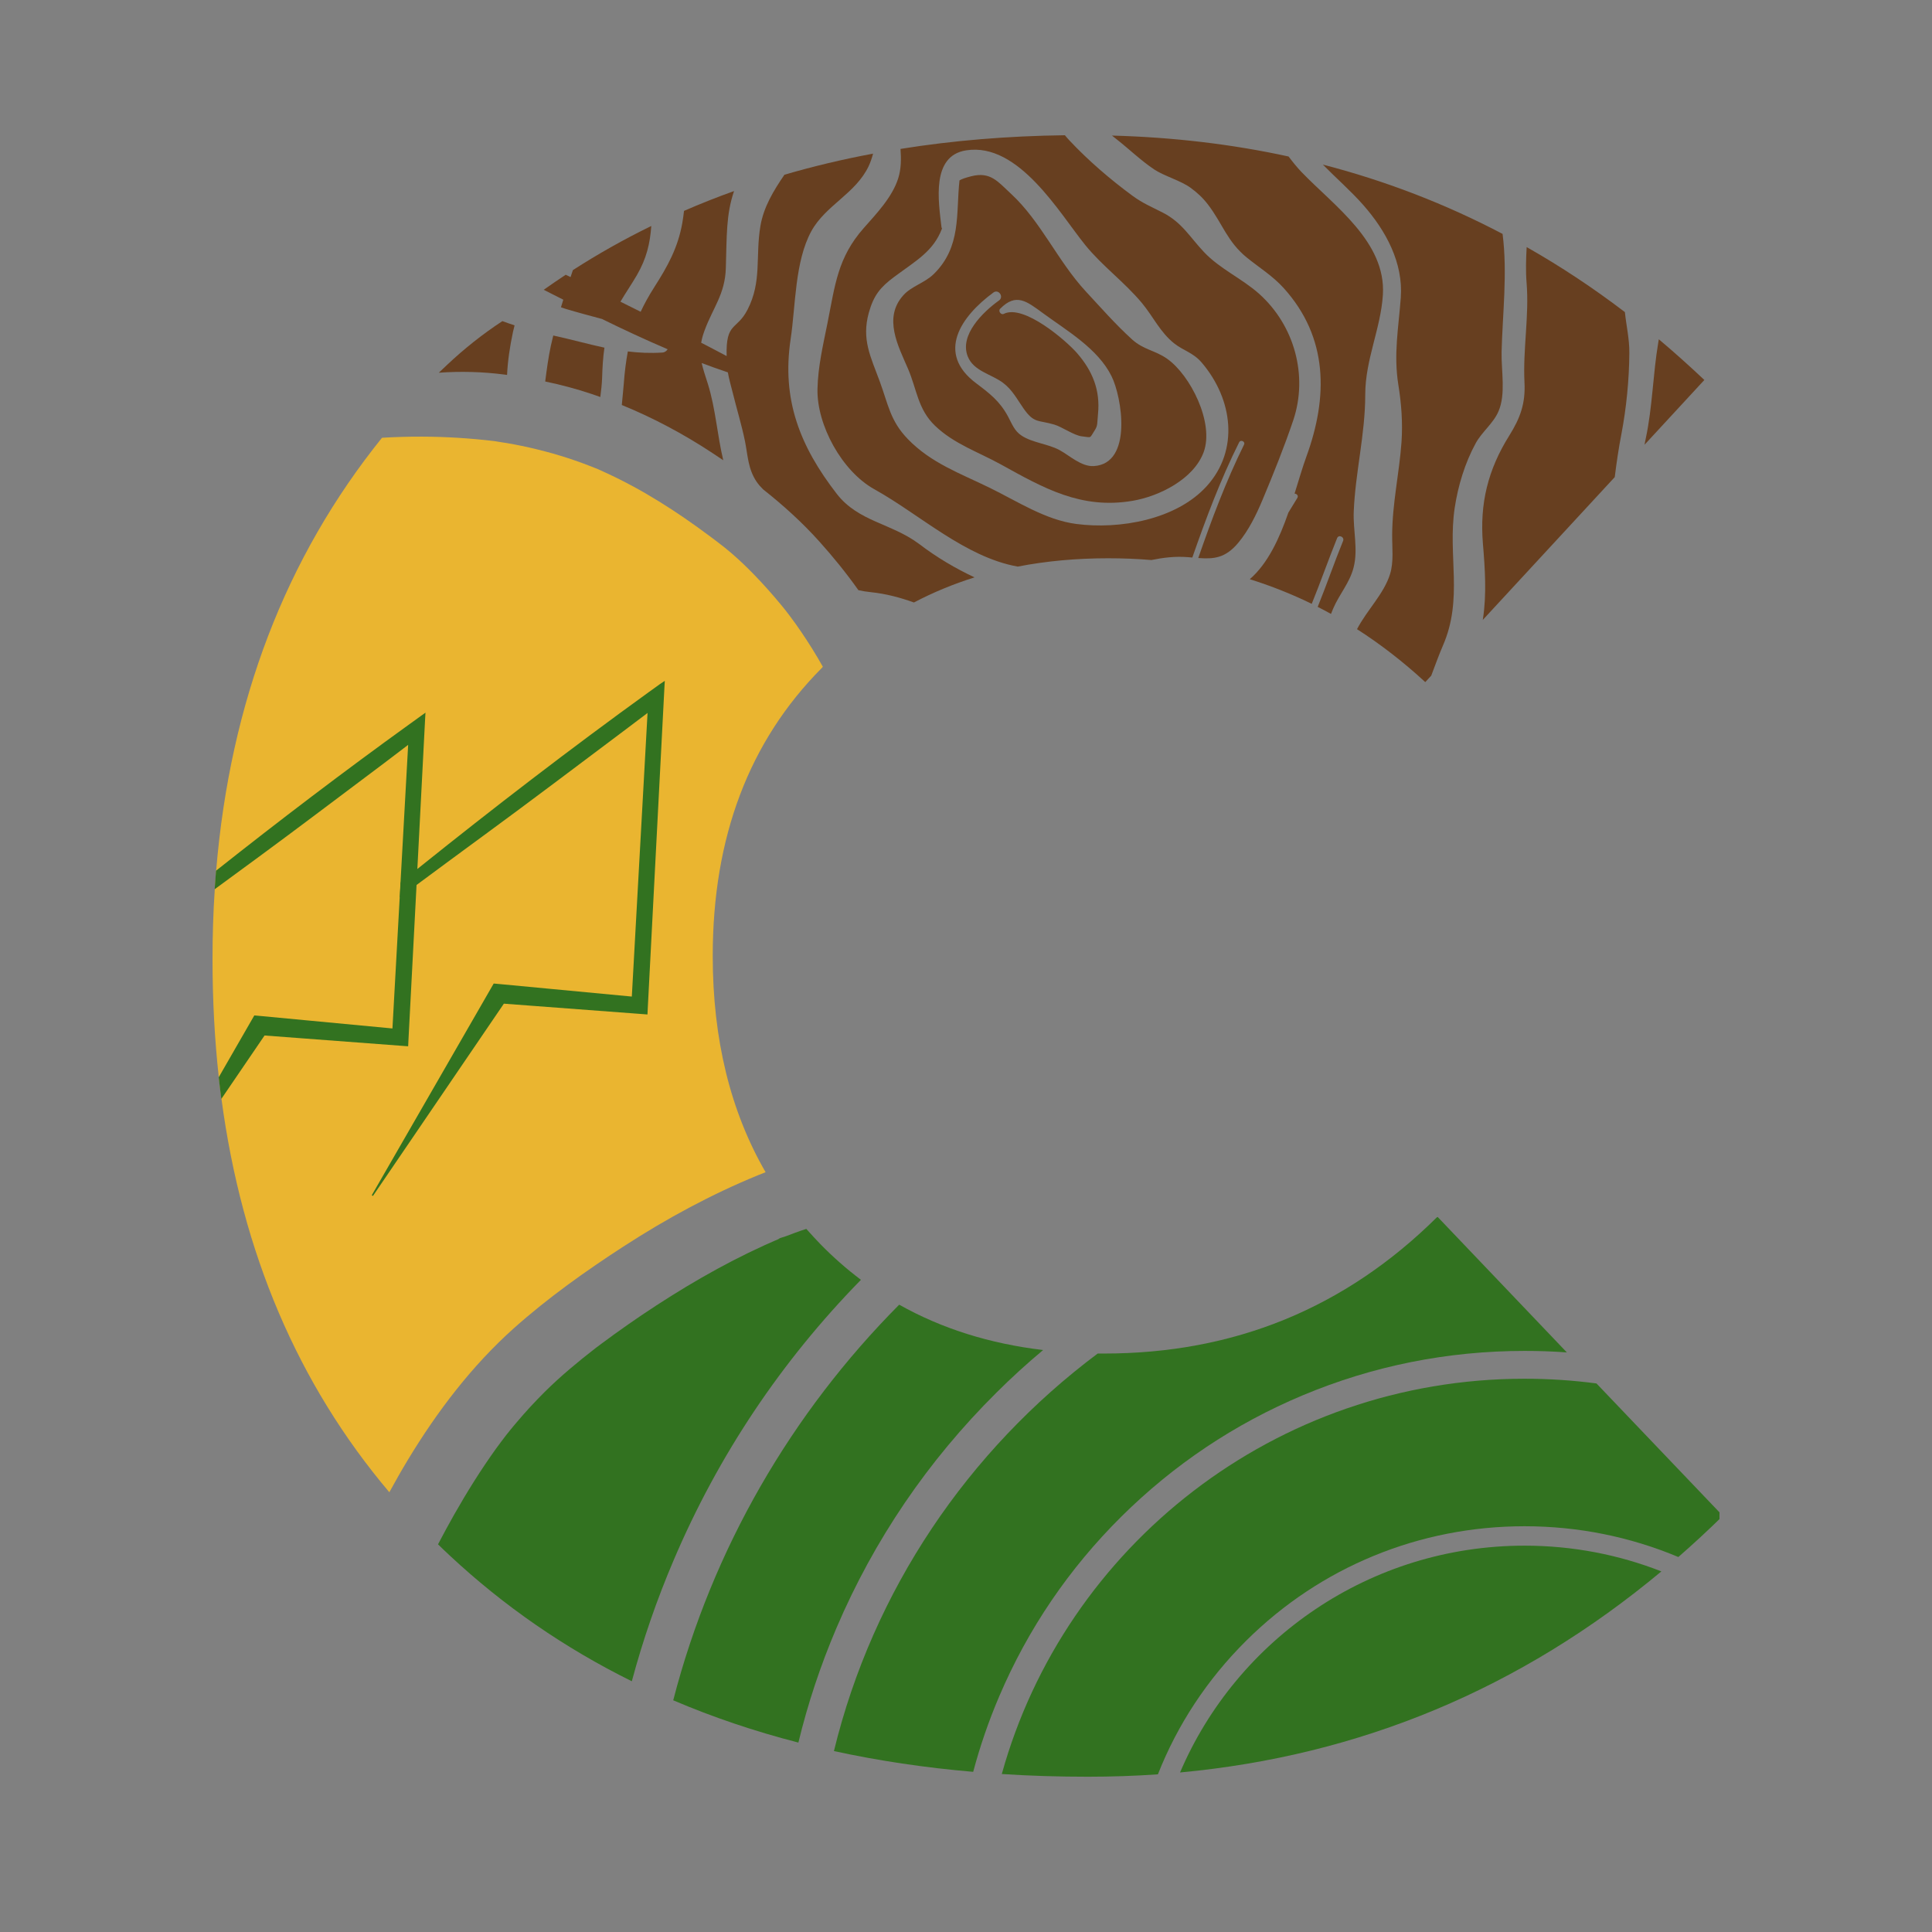 <?xml version="1.0" encoding="UTF-8"?>
<svg xmlns="http://www.w3.org/2000/svg" width="100" height="100" viewBox="0 0 100 100" fill="none">
  <rect x="0" y="0" width="100" height="100" fill="#808080" stroke="none"/>
  <g clip-path="url(#clip0_577_33)">
    <path d="M26.004 16.621C26.212 16.7 26.421 16.77 26.634 16.841C26.605 16.956 26.575 17.068 26.55 17.188C26.388 17.958 26.279 18.686 26.246 19.406C26.196 19.398 26.146 19.394 26.096 19.386C24.978 19.241 23.847 19.212 22.725 19.291H22.713L23.138 18.889C24.023 18.053 24.982 17.292 26.004 16.621Z" fill="#673F20"></path>
    <path d="M28.637 17.366C29.555 17.565 30.418 17.809 31.285 17.995C31.21 18.508 31.181 19.03 31.165 19.564C31.152 19.899 31.114 20.226 31.073 20.549C30.919 20.495 30.76 20.441 30.606 20.387C29.826 20.126 29.029 19.915 28.22 19.746C28.299 19.125 28.382 18.504 28.512 17.896C28.549 17.722 28.595 17.544 28.637 17.366Z" fill="#673F20"></path>
    <path d="M50.442 29.885C49.345 30.228 48.298 30.663 47.305 31.184C46.6 30.932 45.87 30.733 45.069 30.65C44.84 30.626 44.627 30.593 44.431 30.547C43.806 29.665 43.126 28.825 42.408 28.027C41.52 27.038 40.535 26.148 39.492 25.324C39.371 25.204 39.259 25.076 39.159 24.931C38.717 24.273 38.708 23.582 38.562 22.846C38.387 21.989 38.128 21.153 37.92 20.305C37.845 19.994 37.728 19.609 37.674 19.274C37.219 19.121 36.764 18.96 36.318 18.79C36.389 19.113 36.51 19.46 36.644 19.887C37.04 21.157 37.127 22.539 37.436 23.822C37.231 23.686 37.031 23.549 36.827 23.417C35.363 22.456 33.807 21.625 32.184 20.963C32.214 20.623 32.255 20.267 32.285 19.883C32.331 19.253 32.401 18.707 32.497 18.19C33.069 18.26 33.657 18.289 34.282 18.248C34.408 18.24 34.499 18.169 34.558 18.078C33.411 17.586 32.276 17.06 31.158 16.51C30.529 16.34 29.903 16.175 29.281 15.988C29.198 15.964 29.119 15.931 29.035 15.906C29.073 15.773 29.114 15.645 29.156 15.512C28.818 15.343 28.48 15.173 28.143 14.999C28.518 14.735 28.898 14.474 29.281 14.221C29.365 14.263 29.448 14.3 29.532 14.341C29.573 14.221 29.611 14.101 29.653 13.981C30.958 13.141 32.31 12.38 33.711 11.697C33.645 12.599 33.469 13.369 32.969 14.234C32.689 14.718 32.385 15.152 32.114 15.616C32.464 15.79 32.814 15.964 33.16 16.137C33.348 15.736 33.574 15.322 33.861 14.871C34.558 13.783 35.083 12.835 35.313 11.56C35.35 11.349 35.38 11.13 35.405 10.915C36.251 10.547 37.115 10.203 37.995 9.889C37.578 11.105 37.62 12.219 37.569 13.874C37.532 15.223 36.902 15.926 36.468 17.106C36.381 17.337 36.327 17.544 36.293 17.739C36.735 17.966 37.173 18.198 37.611 18.43C37.561 16.651 38.133 17.114 38.691 16.03C39.446 14.565 39.092 13.286 39.359 11.697C39.526 10.712 40.039 9.868 40.602 9.044C42.087 8.61 43.614 8.246 45.19 7.952C45.132 8.175 45.057 8.395 44.961 8.602C44.285 10.025 42.725 10.629 41.995 11.966C41.136 13.539 41.186 15.81 40.923 17.553C40.456 20.669 41.39 23.081 43.313 25.564C44.427 27 46.133 27.083 47.555 28.142C48.531 28.883 49.437 29.409 50.442 29.885Z" fill="#673F20"></path>
    <path d="M60.412 18.571C59.786 18.128 59.198 18.111 58.601 17.573C57.738 16.791 56.996 15.939 56.203 15.086C54.739 13.505 53.884 11.465 52.32 10.021C51.644 9.396 51.264 8.871 50.272 9.123C49.967 9.202 49.779 9.264 49.663 9.338C49.475 11.068 49.771 12.773 48.328 14.188C47.856 14.648 47.168 14.817 46.755 15.285C45.7 16.456 46.497 17.921 46.997 19.084C47.46 20.156 47.502 21.178 48.395 22.034C49.375 22.978 50.635 23.392 51.802 24.037C54.022 25.266 55.957 26.371 58.61 25.924C60.011 25.689 61.788 24.795 62.301 23.404C62.86 21.886 61.609 19.411 60.412 18.571ZM56.612 24.124C55.965 24.162 55.352 23.57 54.827 23.288C54.234 22.974 53.442 22.916 52.883 22.552C52.499 22.303 52.378 21.931 52.169 21.546C51.74 20.756 51.222 20.363 50.53 19.841C48.436 18.277 49.725 16.386 51.419 15.14C51.681 14.946 51.977 15.359 51.711 15.55C50.864 16.158 49.658 17.342 50.088 18.442C50.392 19.216 51.31 19.357 51.923 19.82C52.403 20.185 52.628 20.64 52.966 21.124C53.525 21.931 53.717 21.724 54.572 21.977C54.972 22.096 55.598 22.543 55.999 22.585C56.532 22.643 56.374 22.717 56.674 22.254C56.824 22.022 56.787 21.894 56.833 21.422C56.954 20.197 56.553 19.204 55.748 18.277C55.185 17.631 52.983 15.728 51.957 16.245C51.807 16.32 51.652 16.096 51.769 15.98C52.591 15.148 53.137 15.591 53.963 16.195C55.21 17.11 56.824 18.041 57.529 19.465C58.072 20.541 58.643 24.008 56.612 24.124Z" fill="#673F20"></path>
    <path d="M67.361 8.899C67.132 8.659 66.915 8.39 66.698 8.101C63.774 7.463 60.725 7.103 57.555 7.017C57.638 7.083 57.722 7.149 57.809 7.219C58.456 7.728 59.065 8.32 59.749 8.775C60.237 9.102 61.117 9.351 61.618 9.715C61.96 9.963 62.26 10.24 62.519 10.58C63.274 11.56 63.515 12.508 64.55 13.344C65.197 13.865 65.864 14.275 66.431 14.896C68.771 17.478 68.738 20.569 67.616 23.64C67.416 24.19 67.224 24.852 67.007 25.548C67.12 25.556 67.22 25.655 67.149 25.775C66.994 26.028 66.84 26.28 66.686 26.533C66.227 27.853 65.634 29.16 64.688 29.98C65.789 30.323 66.857 30.749 67.895 31.254C68.354 30.129 68.754 28.974 69.209 27.853C69.293 27.65 69.601 27.795 69.518 27.998C69.059 29.123 68.663 30.282 68.204 31.412C68.437 31.527 68.663 31.652 68.892 31.776C68.93 31.685 68.967 31.59 69.005 31.499C69.33 30.741 69.864 30.166 70.064 29.363C70.302 28.436 70.031 27.447 70.069 26.483C70.152 24.443 70.665 22.481 70.665 20.42C70.665 18.616 71.466 17.019 71.578 15.26C71.749 12.52 69.046 10.654 67.361 8.899ZM84.104 16.154C82.465 14.904 80.772 13.783 79.02 12.789C78.986 13.41 78.966 14.031 79.016 14.639C79.157 16.361 78.82 18.057 78.907 19.8C78.961 20.863 78.703 21.616 78.119 22.547C77.013 24.314 76.584 26.069 76.755 28.134C76.863 29.421 76.955 30.758 76.755 32.045C76.755 32.061 76.751 32.074 76.746 32.09L83.579 24.695C83.671 23.959 83.775 23.234 83.921 22.481C84.179 21.132 84.326 19.651 84.334 18.273C84.342 17.544 84.179 16.878 84.104 16.154ZM85.861 17.561C85.852 17.619 85.844 17.677 85.831 17.735C85.552 19.386 85.535 21.053 85.185 22.692C85.16 22.8 85.139 22.912 85.122 23.019L88.217 19.667C87.445 18.939 86.661 18.235 85.861 17.561ZM77.722 18.223C77.768 16.286 78.035 14.13 77.773 12.107C74.828 10.559 71.728 9.363 68.471 8.519C69.159 9.222 69.91 9.872 70.556 10.604C71.737 11.941 72.638 13.605 72.504 15.409C72.388 16.99 72.125 18.322 72.379 19.924C72.538 20.905 72.609 21.885 72.542 22.878C72.425 24.509 72.066 26.048 72.058 27.691C72.054 28.349 72.146 29.078 71.95 29.711C71.633 30.741 70.752 31.577 70.239 32.566C71.466 33.352 72.646 34.267 73.772 35.306L74.081 34.971C74.285 34.428 74.481 33.89 74.682 33.423C75.749 30.977 74.924 28.767 75.295 26.288C75.466 25.146 75.829 23.95 76.383 22.941C76.705 22.349 77.301 21.91 77.564 21.285C77.948 20.396 77.702 19.187 77.722 18.223ZM65.171 15.206C64.275 14.408 63.144 13.923 62.318 13.046C61.588 12.276 61.184 11.515 60.187 11.006C59.599 10.704 59.152 10.526 58.606 10.124C57.463 9.284 56.333 8.312 55.361 7.277C55.273 7.186 55.194 7.091 55.119 7C52.153 7.037 49.317 7.273 46.61 7.708C46.651 8.233 46.643 8.75 46.493 9.226C46.184 10.207 45.367 11.056 44.704 11.809C43.352 13.34 43.223 14.759 42.827 16.741C42.597 17.884 42.338 18.98 42.313 20.135C42.272 21.997 43.577 24.393 45.258 25.324C47.623 26.64 49.955 28.838 52.675 29.326H52.679C54.151 29.04 55.711 28.896 57.355 28.896C58.114 28.896 58.86 28.924 59.595 28.987C60.191 28.867 60.796 28.784 61.488 28.838C61.563 28.846 61.639 28.85 61.714 28.858C62.423 26.831 63.173 24.823 64.137 22.895C64.216 22.734 64.471 22.854 64.391 23.015C63.453 24.915 62.715 26.889 62.022 28.883C62.827 28.941 63.419 28.896 64.087 28.101C64.625 27.464 65.03 26.632 65.351 25.866C65.91 24.53 66.477 23.123 66.94 21.749C67.712 19.448 67.007 16.849 65.171 15.206ZM62.464 25.159C60.888 26.901 57.951 27.414 55.707 27.12C54.114 26.913 52.645 25.941 51.231 25.25C49.709 24.505 48.191 23.971 46.985 22.721C46.076 21.778 45.98 20.95 45.534 19.738C45.066 18.463 44.587 17.573 44.97 16.187C45.221 15.285 45.571 14.863 46.272 14.341C47.427 13.48 48.307 13.017 48.758 11.829C48.741 11.805 48.733 11.771 48.729 11.742C48.578 10.427 48.186 8.064 50.009 7.782C52.729 7.352 54.84 11.039 56.178 12.69C57.063 13.778 58.201 14.598 59.107 15.686C59.682 16.377 60.053 17.205 60.783 17.78C61.271 18.161 61.76 18.252 62.202 18.769C63.82 20.669 64.145 23.297 62.464 25.159Z" fill="#673F20"></path>
    <path d="M40.206 64.148C40.214 64.144 40.221 64.137 40.233 64.133C40.225 64.137 40.214 64.14 40.206 64.148Z" fill="#327220"></path>
    <path d="M78.911 80.003C81.409 80.003 83.799 80.475 85.993 81.335C78.711 87.406 70.406 90.874 61.079 91.743C64.02 84.849 70.906 80.003 78.911 80.003Z" fill="#327220"></path>
    <path d="M34.873 80.744C33.996 82.797 33.275 84.891 32.703 87.022C29.229 85.304 26.088 83.136 23.281 80.516C23.076 80.326 22.872 80.131 22.672 79.933C22.943 79.42 23.218 78.903 23.506 78.398C24.174 77.222 24.891 76.072 25.679 74.975C25.85 74.743 26.021 74.512 26.197 74.284C26.217 74.259 26.367 74.069 26.413 74.015C26.526 73.879 26.634 73.742 26.751 73.61C27.21 73.067 27.69 72.546 28.19 72.049C29.016 71.23 29.909 70.489 30.826 69.778C30.839 69.765 30.856 69.757 30.877 69.74C30.968 69.67 31.06 69.604 31.152 69.534C31.373 69.368 31.594 69.207 31.819 69.045C32.274 68.718 32.737 68.395 33.2 68.081C35.227 66.715 37.346 65.466 39.574 64.452C39.736 64.377 39.899 64.307 40.062 64.236C40.12 64.212 40.182 64.183 40.245 64.158C40.399 64.091 40.345 64.096 40.278 64.125C40.399 64.067 40.612 64.013 40.675 63.988C40.833 63.926 40.996 63.864 41.158 63.806C41.35 63.736 41.542 63.669 41.734 63.607C41.968 63.872 42.21 64.133 42.456 64.389C43.119 65.068 43.82 65.685 44.562 66.243C40.433 70.46 37.175 75.335 34.873 80.744Z" fill="#327220"></path>
    <path d="M53.992 69.877C53.157 70.576 52.352 71.308 51.576 72.082C48.027 75.604 45.24 79.705 43.292 84.27C42.471 86.198 41.812 88.176 41.324 90.196C39.059 89.612 36.898 88.884 34.846 88.007C36.873 80.16 40.977 73.129 46.542 67.53C48.744 68.768 51.226 69.55 53.992 69.877Z" fill="#327220"></path>
    <path d="M81.101 70.001C80.375 69.947 79.645 69.923 78.911 69.923C74.927 69.923 71.061 70.697 67.424 72.223C63.907 73.697 60.754 75.811 58.043 78.497C55.331 81.187 53.204 84.316 51.719 87.804C51.173 89.079 50.726 90.386 50.372 91.71C47.865 91.495 45.462 91.135 43.164 90.635C45.191 82.3 50.117 75.071 56.816 70.059C56.925 70.059 57.033 70.059 57.142 70.059C63.882 70.059 69.63 67.709 74.385 62.995C74.389 62.991 74.398 62.987 74.402 62.978L74.415 62.991L81.101 70.001Z" fill="#327220"></path>
    <path d="M89.173 78.46C88.418 79.201 87.65 79.912 86.871 80.591C84.385 79.548 81.694 78.998 78.912 78.998C73.473 78.998 68.355 81.1 64.509 84.916C62.486 86.923 60.943 89.273 59.933 91.839C58.74 91.922 57.535 91.963 56.312 91.963C54.79 91.963 53.305 91.918 51.853 91.823C55.12 80.041 66.015 71.363 78.912 71.363C80.172 71.363 81.415 71.446 82.633 71.607L89.173 78.46Z" fill="#327220"></path>
    <path d="M42.534 34.577C38.772 38.364 36.891 43.33 36.891 49.479C36.891 53.791 37.804 57.52 39.627 60.673C39.502 60.723 39.377 60.772 39.252 60.822C36.815 61.819 34.505 63.073 32.298 64.501C30.317 65.784 28.365 67.174 26.604 68.743C24.423 70.692 22.629 73.055 21.123 75.542C20.786 76.1 20.464 76.668 20.152 77.239C15.421 71.644 12.527 64.857 11.463 56.879C11.413 56.51 11.367 56.138 11.325 55.761C11.108 53.791 11 51.751 11 49.641C11 48.412 11.037 47.207 11.117 46.024C11.138 45.701 11.163 45.382 11.188 45.064C11.914 36.332 14.775 28.866 19.772 22.659C20.469 22.618 21.169 22.597 21.87 22.601C23.109 22.605 24.339 22.684 25.57 22.829C25.603 22.833 25.633 22.837 25.657 22.841C25.683 22.845 25.716 22.849 25.753 22.858C25.912 22.887 26.066 22.907 26.225 22.932C26.483 22.978 26.738 23.023 26.992 23.077C27.539 23.189 28.081 23.325 28.615 23.474C29.136 23.623 29.649 23.789 30.154 23.975C30.383 24.058 30.605 24.149 30.83 24.236C30.846 24.244 30.863 24.248 30.876 24.252C30.892 24.261 30.917 24.269 30.942 24.281C31.072 24.339 31.205 24.397 31.334 24.459C32.29 24.898 33.216 25.399 34.108 25.953C35.022 26.516 35.902 27.128 36.761 27.77C36.849 27.836 36.936 27.902 37.024 27.968C37.066 28.002 37.149 28.064 37.182 28.088C37.404 28.258 37.625 28.428 37.833 28.61C38.263 28.978 38.672 29.371 39.064 29.777C39.548 30.277 40.01 30.799 40.453 31.337C40.519 31.42 40.59 31.507 40.657 31.589C40.674 31.61 40.686 31.627 40.699 31.643C40.761 31.722 40.82 31.805 40.882 31.883C41.078 32.144 41.27 32.409 41.454 32.682C41.858 33.274 42.238 33.882 42.588 34.507C42.576 34.536 42.555 34.557 42.534 34.577Z" fill="#EAB530"></path>
    <path d="M22.023 36.887L22.006 37.176C21.873 39.779 21.735 42.382 21.602 44.985C21.585 45.263 21.573 45.536 21.56 45.813C21.422 48.453 21.285 51.089 21.147 53.725L21.126 54.156L20.684 54.123L13.693 53.597L11.457 56.879C11.408 56.51 11.362 56.138 11.32 55.761L13.013 52.819L13.164 52.558L13.481 52.587L20.313 53.233L20.688 46.463L20.73 45.685L21.126 38.554C20.709 38.869 20.292 39.184 19.879 39.502C18.728 40.371 17.435 41.339 16.271 42.213C14.311 43.686 12.763 44.816 11.111 46.028C11.132 45.705 11.157 45.387 11.182 45.068C14.461 42.469 17.798 39.932 21.189 37.487C21.289 37.412 21.389 37.342 21.489 37.272C21.585 37.201 21.685 37.131 21.781 37.06L22.023 36.887Z" fill="#327220"></path>
    <path d="M34.41 35.24L34.393 35.529C34.105 41.046 33.821 46.562 33.534 52.078L33.513 52.509L33.071 52.475L26.08 51.95L19.302 61.903L19.243 61.865L25.404 51.168L25.554 50.907L25.871 50.936L32.703 51.582L33.517 36.903C33.1 37.218 32.683 37.532 32.266 37.847C31.114 38.716 29.817 39.684 28.657 40.557C25.959 42.585 24.04 43.963 21.562 45.805C21.283 46.016 20.991 46.231 20.695 46.454L20.736 45.676C21.024 45.44 21.316 45.209 21.604 44.977C25.517 41.836 29.508 38.766 33.571 35.831C33.671 35.757 33.771 35.687 33.871 35.616C33.968 35.546 34.067 35.475 34.163 35.405L34.41 35.24Z" fill="#327220"></path>
    <path d="M74.4 62.982C74.396 62.986 74.389 62.993 74.385 62.997C74.392 62.997 74.4 62.993 74.411 62.993L74.4 62.982Z" fill="white"></path>
  </g>
  <defs>
    <clipPath id="clip0_577_33">
      <rect width="78" height="85" fill="white" transform="translate(11 7)"></rect>
    </clipPath>
  </defs>
</svg>
